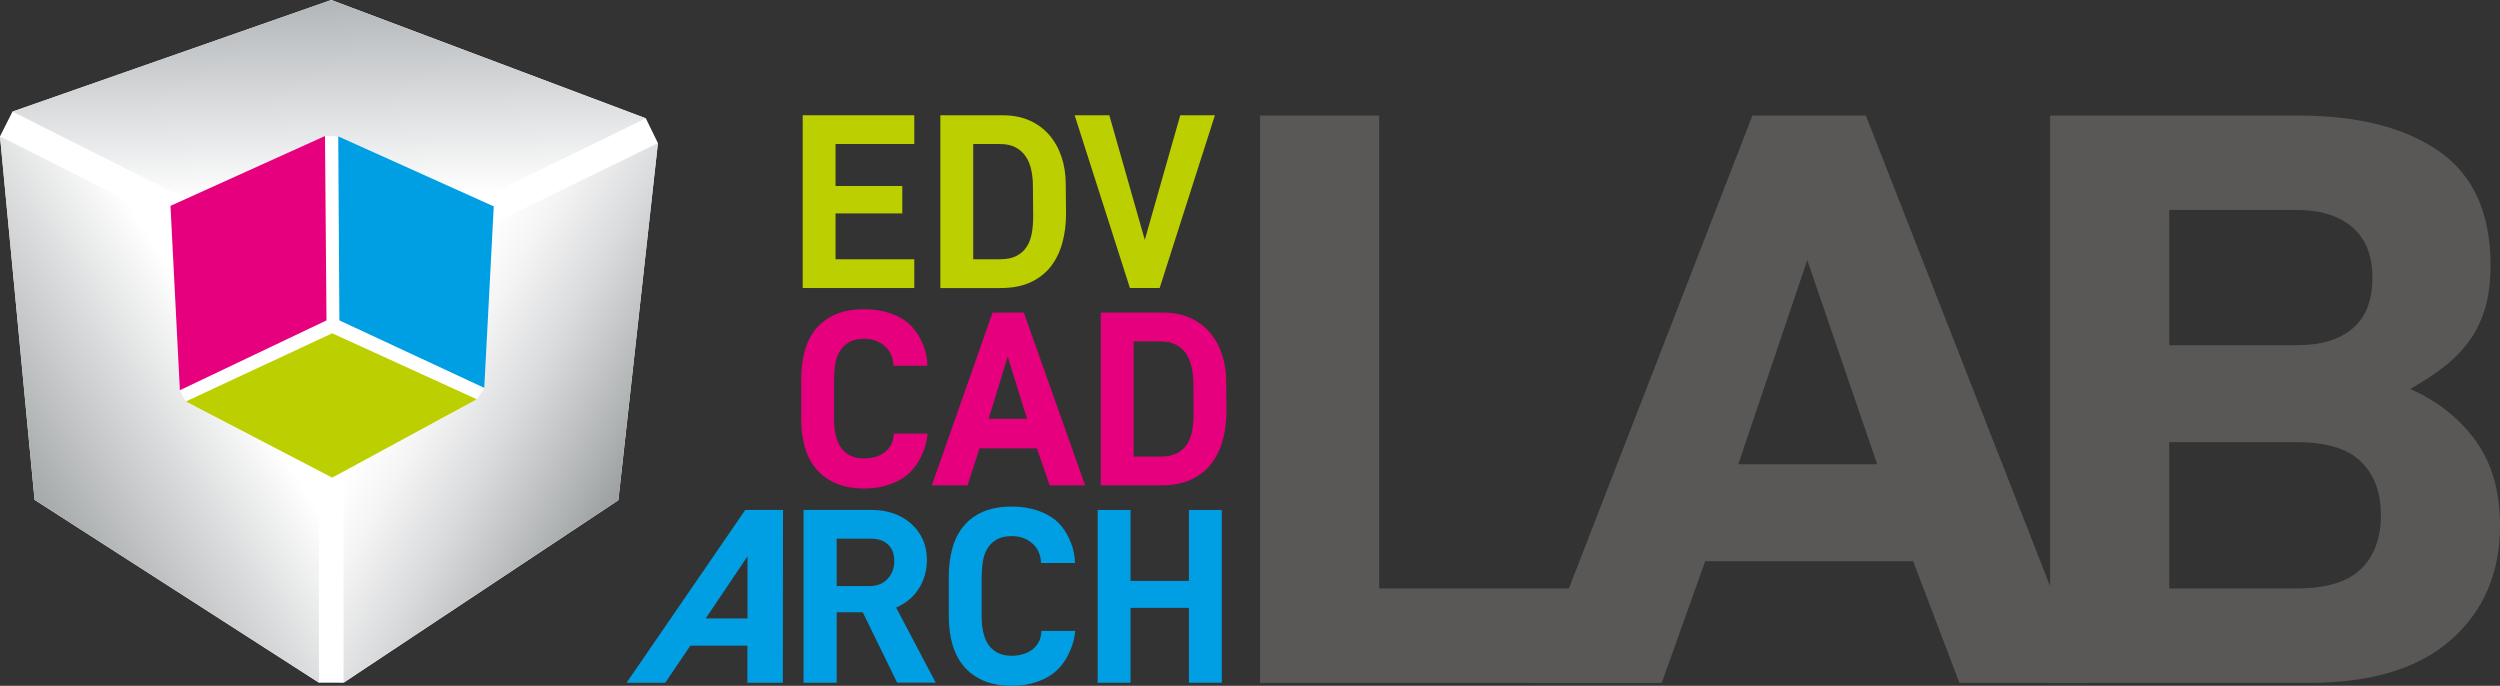 <?xml version="1.0" encoding="UTF-8" standalone="no"?>
<!-- Created with Inkscape (http://www.inkscape.org/) -->

<svg
   xmlns:dc="http://purl.org/dc/elements/1.1/"
   xmlns:cc="http://creativecommons.org/ns#"
   xmlns:rdf="http://www.w3.org/1999/02/22-rdf-syntax-ns#"
   xmlns:svg="http://www.w3.org/2000/svg"
   xmlns="http://www.w3.org/2000/svg"
   xmlns:sodipodi="http://sodipodi.sourceforge.net/DTD/sodipodi-0.dtd"
   xmlns:inkscape="http://www.inkscape.org/namespaces/inkscape"
   width="298.873"
   height="81.987"
   id="svg3278"
   version="1.1"
   inkscape:version="0.48.4 r9939"
   sodipodi:docname="lab_logo.svg"
   inkscape:export-filename="\\raweb.archlab.tuwien.ac.at\c$\inetpub\wwwroot\files\archlab\lab_logo_lenovo.png"
   inkscape:export-xdpi="93.650002"
   inkscape:export-ydpi="93.650002">
  <rect width="100%" height="100%" fill="#333333" stroke="none"/>
  <defs
     id="defs3280">
    <linearGradient
       id="SVGID_3_"
       gradientUnits="userSpaceOnUse"
       x1="210.767"
       y1="147.024"
       x2="173.57"
       y2="125.691">
      <stop
         offset="0.018"
         style="stop-color:#95999B"
         id="stop20" />
      <stop
         offset="0.157"
         style="stop-color:#AFB2B3"
         id="stop22" />
      <stop
         offset="0.42"
         style="stop-color:#DADBDC"
         id="stop24" />
      <stop
         offset="0.625"
         style="stop-color:#F5F5F6"
         id="stop26" />
      <stop
         offset="0.746"
         style="stop-color:#FFFFFF"
         id="stop28" />
    </linearGradient>
    <linearGradient
       id="SVGID_2_"
       gradientUnits="userSpaceOnUse"
       x1="172.958"
       y1="87.426"
       x2="173.692"
       y2="119.735">
      <stop
         offset="0.006"
         style="stop-color:#B1B5B8"
         id="stop13" />
      <stop
         offset="0.746"
         style="stop-color:#FFFFFF"
         id="stop15" />
    </linearGradient>
    <linearGradient
       id="SVGID_1_"
       gradientUnits="userSpaceOnUse"
       x1="132.208"
       y1="149.657"
       x2="171.332"
       y2="125.624">
      <stop
         offset="0.018"
         style="stop-color:#95999B"
         id="stop6" />
      <stop
         offset="0.746"
         style="stop-color:#FFFFFF"
         id="stop8" />
    </linearGradient>
  </defs>
  <sodipodi:namedview
     id="base"
     pagecolor="#ffffff"
     bordercolor="#666666"
     borderopacity="1.0"
     inkscape:pageopacity="0.0"
     inkscape:pageshadow="2"
     inkscape:zoom="1"
     inkscape:cx="144.57936"
     inkscape:cy="-131.29221"
     inkscape:document-units="px"
     inkscape:current-layer="layer1"
     showgrid="false"
     fit-margin-top="0"
     fit-margin-left="0"
     fit-margin-right="0"
     fit-margin-bottom="0"
     inkscape:window-width="956"
     inkscape:window-height="896"
     inkscape:window-x="1975"
     inkscape:window-y="150"
     inkscape:window-maximized="0" />
  <g
     inkscape:label="Layer 1"
     inkscape:groupmode="layer"
     id="layer1"
     transform="translate(-113.421,-117.083)">
    <polygon
       style="fill:#ffffff"
       transform="translate(-20.511,29.155)"
       points="172.063,169.541 175.002,169.545 207.855,147.729 212.586,105.036 211.14,102.073 173.533,87.928 135.425,101.27 133.932,104.232 138.064,147.682 "
       id="polygon3" />
    <polygon
       style="fill:url(#SVGID_1_)"
       transform="translate(-20.511,29.155)"
       points="172.063,123.446 172.063,169.541 138.064,147.682 133.932,104.232 "
       id="polygon10" />
    <polygon
       style="fill:url(#SVGID_2_)"
       transform="translate(-20.511,29.155)"
       points="173.533,120.446 211.14,102.073 173.533,87.928 135.425,101.27 "
       id="polygon17" />
    <polygon
       style="fill:url(#SVGID_3_)"
       transform="translate(-20.511,29.155)"
       points="207.855,147.729 212.586,105.036 175.002,123.346 175.002,169.545 "
       id="polygon30" />
    <polygon
       style="fill:#ffffff"
       transform="translate(-20.511,29.155)"
       points="155.433,134.579 154.314,112.537 172.784,104.187 174.369,104.231 192.961,112.603 191.829,134.298 190.928,135.662 173.648,145.027 156.149,135.924 "
       id="polygon32" />
    <g
       transform="translate(-20.511,29.155)"
       id="g34">
      <path
         style="fill:#595857"
         inkscape:connector-curvature="0"
         d="m 284.573,169.562 v -67.824 h 14.236 v 56.537 H 331.8 v 11.287 h -47.227 z"
         id="path36" />
      <path
         style="fill:#595857"
         inkscape:connector-curvature="0"
         d="m 368.18,169.562 -5.535,-14.541 h -24.857 l -5.197,14.541 h -15.479 l 26.325,-67.824 h 13.558 l 26.551,67.824 H 368.18 z m -18.191,-50.538 -8.247,24.404 h 16.607 l -8.36,-24.404 z"
         id="path38" />
      <path
         style="fill:#595857"
         inkscape:connector-curvature="0"
         d="m 432.805,150.78 c 0,5.618 -1.939,10.152 -5.818,13.604 -3.881,3.452 -9.547,5.178 -17.004,5.178 h -30.957 v -67.824 h 29.602 c 7.154,0 12.785,1.427 16.891,4.279 4.106,2.852 6.158,7.401 6.158,13.648 0,1.97 -0.227,3.702 -0.678,5.195 -0.453,1.494 -1.113,2.819 -1.979,3.972 -0.865,1.155 -1.883,2.173 -3.051,3.057 -1.168,0.883 -2.467,1.731 -3.896,2.545 3.236,1.422 5.836,3.47 7.795,6.143 1.958,2.673 2.937,6.075 2.937,10.203 z m -15.252,-29.671 c 0,-2.66 -0.811,-4.673 -2.43,-6.038 -1.621,-1.363 -3.824,-2.046 -6.609,-2.046 H 393.26 v 16.168 h 15.367 c 2.785,0 4.971,-0.664 6.553,-1.996 1.582,-1.33 2.373,-3.359 2.373,-6.088 z m 1.015,28.421 c 0,-2.71 -0.789,-4.846 -2.371,-6.406 -1.582,-1.559 -4.145,-2.339 -7.684,-2.339 H 393.26 v 17.49 h 15.254 c 3.539,0 6.102,-0.778 7.684,-2.339 1.581,-1.559 2.37,-3.694 2.37,-6.406 z"
         id="path40" />
    </g>
    <g
       transform="translate(-20.511,29.155)"
       id="g42">
      <g
         id="g44">
        <path
           style="fill:#bccf00"
           inkscape:connector-curvature="0"
           d="m 243.232,122.361 h -13.339 v -20.654 h 13.339 v 3.437 h -9.412 v 5.019 h 7.98 v 3.28 h -7.98 v 5.481 h 9.412 v 3.437 z"
           id="path46" />
        <path
           style="fill:#bccf00"
           inkscape:connector-curvature="0"
           d="m 261.375,113.474 c 0,1.261 -0.148,2.432 -0.45,3.514 -0.302,1.085 -0.765,2.024 -1.387,2.819 -0.626,0.796 -1.43,1.418 -2.417,1.873 -0.987,0.455 -2.168,0.682 -3.538,0.682 h -7.233 v -20.654 h 7.42 c 1.246,0 2.337,0.213 3.273,0.635 0.936,0.426 1.719,1.008 2.354,1.75 0.631,0.743 1.116,1.616 1.448,2.616 0.33,1.001 0.497,2.091 0.497,3.267 l 0.033,3.498 z m -3.959,-3.283 c 0,-0.66 -0.063,-1.295 -0.187,-1.904 -0.124,-0.609 -0.339,-1.146 -0.64,-1.61 -0.301,-0.464 -0.707,-0.836 -1.214,-1.114 -0.51,-0.278 -1.148,-0.419 -1.917,-0.419 h -3.18 v 13.78 h 3.18 c 0.831,0 1.507,-0.14 2.026,-0.418 0.52,-0.277 0.924,-0.65 1.214,-1.114 0.293,-0.464 0.488,-1.007 0.595,-1.627 0.103,-0.618 0.155,-1.278 0.155,-1.981 l -0.032,-3.593 z"
           id="path48" />
        <g
           id="g50">
          <path
             style="fill:#bccf00"
             inkscape:connector-curvature="0"
             d="m 272.568,122.361 h -3.554 l -6.609,-20.654 h 4.146 l 4.24,14.895 4.24,-14.895 h 4.144 l -6.607,20.654 z"
             id="path52" />
        </g>
        <path
           style="fill:#e6007e"
           inkscape:connector-curvature="0"
           d="m 244.63,140.938 c -0.094,0.391 -0.224,0.773 -0.39,1.145 -0.623,1.487 -1.547,2.565 -2.773,3.236 -1.228,0.671 -2.629,1.008 -4.208,1.008 -1.31,0 -2.442,-0.208 -3.399,-0.621 -0.955,-0.41 -1.74,-0.982 -2.354,-1.715 -0.611,-0.73 -1.064,-1.607 -1.355,-2.629 -0.291,-1.02 -0.436,-2.139 -0.436,-3.355 v -4.699 c 0,-1.236 0.141,-2.37 0.42,-3.401 0.28,-1.03 0.727,-1.915 1.34,-2.658 0.613,-0.742 1.393,-1.32 2.339,-1.731 0.945,-0.412 2.092,-0.619 3.444,-0.619 1.622,0 3.055,0.335 4.301,1.008 1.248,0.672 2.172,1.79 2.775,3.358 0.143,0.372 0.259,0.759 0.342,1.163 0.083,0.401 0.124,0.809 0.124,1.222 h -4.051 c -0.042,-1.001 -0.395,-1.788 -1.06,-2.36 -0.666,-0.574 -1.475,-0.859 -2.431,-0.859 -0.769,0 -1.392,0.144 -1.871,0.434 -0.477,0.289 -0.847,0.666 -1.105,1.131 -0.261,0.463 -0.433,0.995 -0.516,1.593 -0.083,0.601 -0.124,1.22 -0.124,1.857 v 4.616 c 0,0.598 0.057,1.181 0.172,1.747 0.114,0.569 0.308,1.069 0.577,1.501 0.27,0.434 0.638,0.783 1.105,1.037 0.468,0.26 1.055,0.389 1.762,0.389 0.457,0 0.899,-0.062 1.323,-0.186 0.426,-0.123 0.801,-0.309 1.124,-0.558 0.321,-0.249 0.583,-0.557 0.779,-0.929 0.197,-0.372 0.296,-0.805 0.296,-1.301 h 4.051 c -0.04,0.39 -0.108,0.783 -0.201,1.176 z"
           id="path54" />
        <path
           style="fill:#e6007e"
           inkscape:connector-curvature="0"
           d="m 259.419,145.952 -1.527,-4.427 h -6.858 l -1.432,4.427 h -4.272 l 7.263,-20.652 h 3.74 l 7.326,20.652 h -4.24 z m -5.018,-15.389 -2.274,7.432 h 4.583 l -2.309,-7.432 z"
           id="path56" />
        <g
           id="g58">
          <path
             style="fill:#e6007e"
             inkscape:connector-curvature="0"
             d="m 280.554,137.066 c 0,1.258 -0.15,2.431 -0.451,3.514 -0.301,1.083 -0.764,2.023 -1.387,2.816 -0.623,0.797 -1.43,1.422 -2.417,1.875 -0.986,0.453 -2.164,0.681 -3.536,0.681 h -7.231 V 125.3 h 7.418 c 1.246,0 2.337,0.21 3.272,0.636 0.936,0.422 1.719,1.006 2.354,1.748 0.635,0.744 1.117,1.616 1.449,2.617 0.334,1.002 0.5,2.09 0.5,3.266 l 0.029,3.499 z m -3.959,-3.283 c 0,-0.66 -0.062,-1.295 -0.188,-1.902 -0.123,-0.608 -0.336,-1.146 -0.637,-1.611 -0.301,-0.465 -0.71,-0.837 -1.218,-1.114 -0.508,-0.278 -1.147,-0.417 -1.917,-0.417 h -3.178 v 13.777 h 3.178 c 0.832,0 1.507,-0.14 2.027,-0.419 0.519,-0.278 0.924,-0.649 1.217,-1.113 0.289,-0.466 0.487,-1.007 0.591,-1.626 0.104,-0.619 0.155,-1.279 0.155,-1.982 l -0.03,-3.593 z"
             id="path60" />
        </g>
        <path
           style="fill:#009fe3"
           inkscape:connector-curvature="0"
           d="m 223.28,169.545 v -4.429 h -6.817 l -3.001,4.429 h -4.618 l 14.184,-20.653 h 4.515 l -0.023,20.653 h -4.24 z m 0.016,-15.109 -5.006,7.432 h 5.006 v -7.432 z"
           id="path62" />
        <path
           style="fill:#009fe3"
           inkscape:connector-curvature="0"
           d="m 241.186,169.545 -4.113,-8.422 h -3.117 v 8.422 h -3.959 v -20.653 h 8.228 c 0.895,0 1.736,0.14 2.525,0.42 0.789,0.278 1.48,0.674 2.072,1.19 0.594,0.518 1.061,1.141 1.404,1.873 0.342,0.732 0.514,1.563 0.514,2.492 0,1.26 -0.317,2.396 -0.95,3.407 -0.635,1.011 -1.544,1.775 -2.727,2.29 l 4.736,8.98 h -4.613 z m -0.342,-14.553 c 0,-0.848 -0.249,-1.501 -0.749,-1.967 -0.499,-0.465 -1.164,-0.697 -1.995,-0.697 h -4.145 v 5.666 h 3.958 c 0.873,0 1.578,-0.283 2.118,-0.85 0.542,-0.568 0.813,-1.285 0.813,-2.152 z"
           id="path64" />
        <path
           style="fill:#009fe3"
           inkscape:connector-curvature="0"
           d="m 262.273,164.527 c -0.092,0.394 -0.223,0.775 -0.391,1.147 -0.623,1.485 -1.547,2.564 -2.773,3.235 -1.225,0.67 -2.628,1.006 -4.208,1.006 -1.308,0 -2.442,-0.205 -3.397,-0.617 -0.956,-0.413 -1.741,-0.984 -2.354,-1.717 -0.613,-0.733 -1.065,-1.607 -1.357,-2.628 -0.29,-1.021 -0.436,-2.14 -0.436,-3.354 v -4.701 c 0,-1.235 0.141,-2.369 0.423,-3.399 0.28,-1.03 0.725,-1.918 1.34,-2.659 0.611,-0.742 1.392,-1.32 2.336,-1.733 0.946,-0.411 2.094,-0.617 3.445,-0.617 1.622,0 3.055,0.337 4.303,1.007 1.246,0.67 2.17,1.789 2.771,3.359 0.147,0.37 0.26,0.758 0.343,1.161 0.083,0.402 0.126,0.81 0.126,1.222 h -4.053 c -0.04,-0.999 -0.394,-1.785 -1.06,-2.359 -0.666,-0.573 -1.476,-0.859 -2.431,-0.859 -0.77,0 -1.392,0.145 -1.87,0.433 -0.479,0.29 -0.847,0.667 -1.107,1.13 -0.26,0.466 -0.431,0.996 -0.513,1.596 -0.083,0.6 -0.125,1.217 -0.125,1.857 v 4.613 c 0,0.6 0.056,1.184 0.17,1.75 0.115,0.568 0.308,1.069 0.577,1.503 0.269,0.434 0.641,0.778 1.107,1.036 0.467,0.258 1.055,0.387 1.761,0.387 0.456,0 0.898,-0.063 1.324,-0.187 0.427,-0.123 0.8,-0.309 1.123,-0.557 0.321,-0.246 0.582,-0.558 0.78,-0.929 0.197,-0.371 0.295,-0.805 0.295,-1.3 h 4.052 c -0.041,0.391 -0.105,0.785 -0.201,1.174 z"
           id="path66" />
        <g
           id="g68">
          <path
             style="fill:#009fe3"
             inkscape:connector-curvature="0"
             d="m 276.066,169.545 v -8.948 h -6.982 v 8.948 h -3.926 v -20.653 h 3.926 v 8.483 h 6.982 v -8.483 h 3.927 v 20.653 h -3.927 z"
             id="path70" />
        </g>
      </g>
    </g>
    <polygon
       style="fill:#e6007e"
       transform="translate(-20.511,29.155)"
       points="172.964,126.231 155.433,134.579 154.314,112.537 172.784,104.187 "
       id="polygon72" />
    <polygon
       style="fill:#009fe3"
       transform="translate(-20.511,29.155)"
       points="192.961,112.603 174.369,104.231 174.505,126.231 191.829,134.298 "
       id="polygon74" />
    <polygon
       style="fill:#bccf00"
       transform="translate(-20.511,29.155)"
       points="156.149,135.924 173.648,145.027 190.928,135.662 173.648,127.772 "
       id="polygon76" />
  </g>
</svg>
